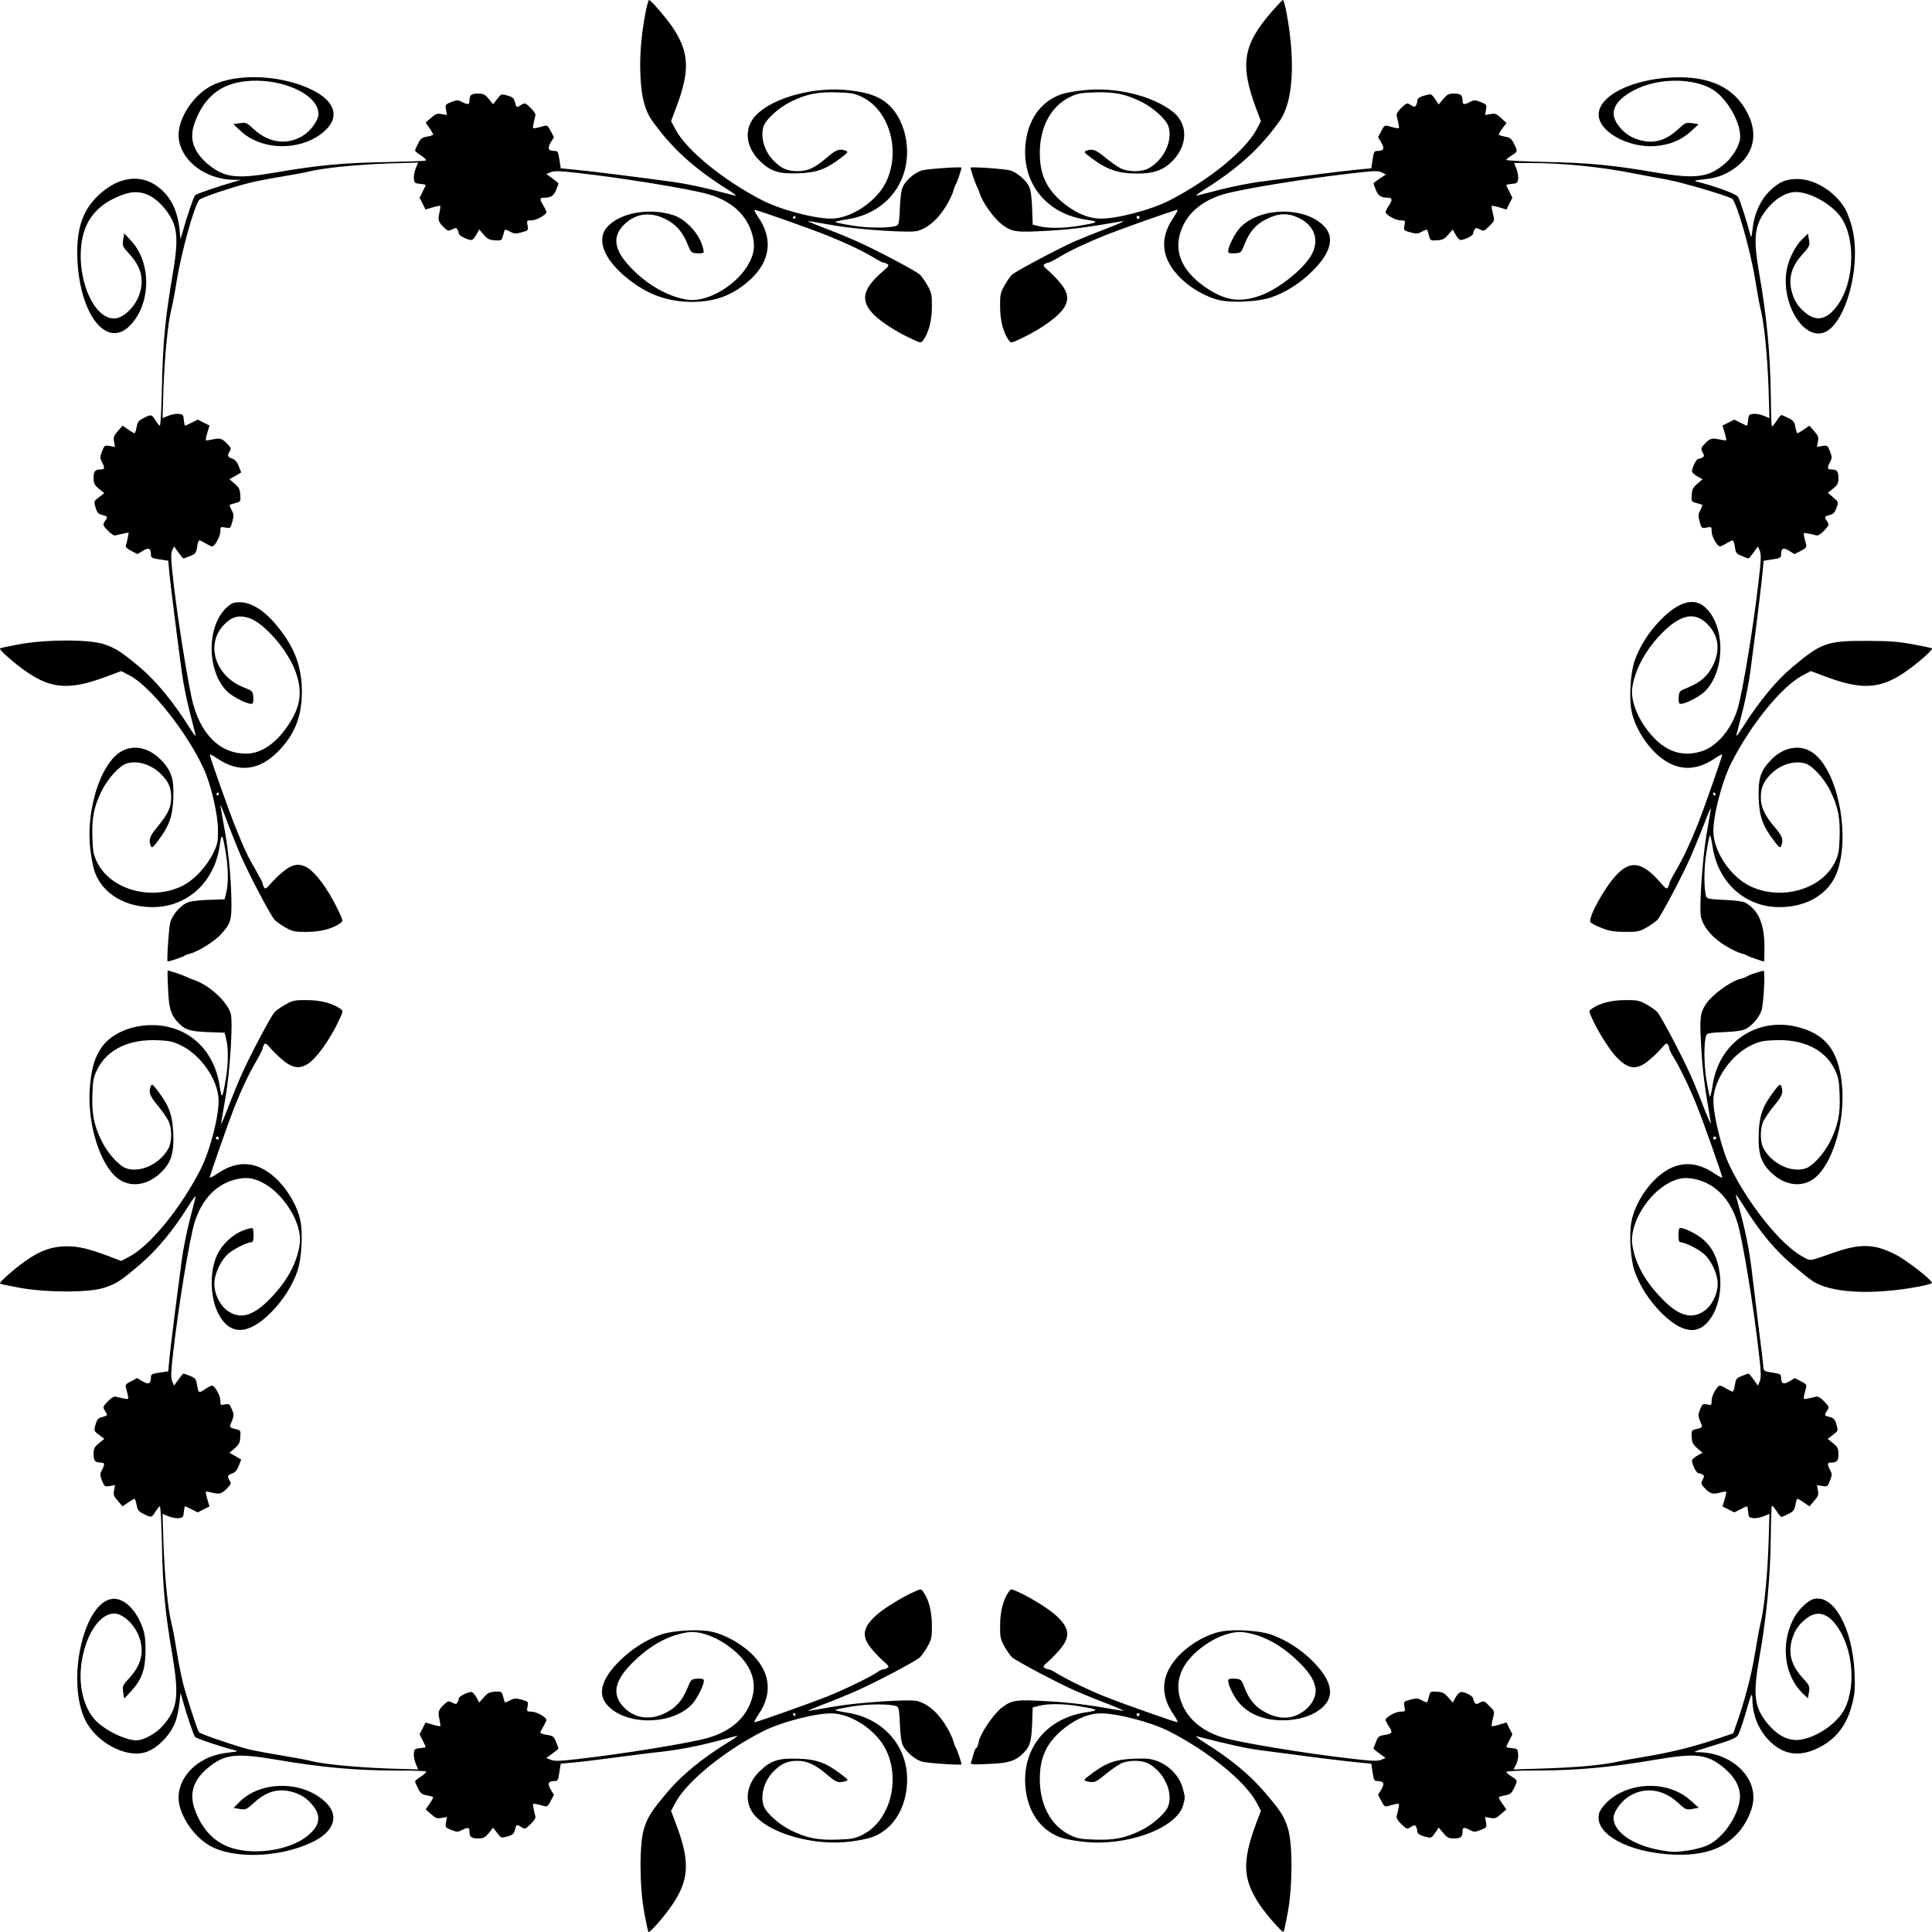  <svg version="1.0" xmlns="http://www.w3.org/2000/svg"
 width="1280pt" height="1280pt" viewBox="0 0 1280 1280"
 preserveAspectRatio="xMidYMid meet"><g transform="translate(0,1280) scale(0.1,-0.1)"
fill="#000000" stroke="none">
<path d="M4276 12713 c-28 -151 -39 -283 -33 -413 6 -145 30 -234 80 -303 129
-180 277 -314 497 -452 41 -26 64 -44 50 -41 -14 4 -86 22 -161 41 -75 19
-185 41 -245 49 -285 39 -520 68 -629 79 l-120 12 -9 58 c-7 49 -11 57 -30 57
-44 0 -51 15 -28 55 l22 36 -21 40 c-17 34 -24 40 -42 35 -12 -4 -35 -9 -51
-13 -28 -6 -28 -5 -21 28 3 19 9 42 12 52 3 12 -8 30 -32 53 -35 33 -38 34
-61 19 -31 -20 -32 -20 -42 17 -7 27 -15 35 -50 45 -42 12 -42 11 -68 -23
l-27 -35 -29 36 c-25 30 -35 35 -73 35 -44 0 -55 -10 -55 -51 0 -23 -12 -24
-50 -4 -26 14 -33 13 -70 -1 -40 -16 -41 -18 -35 -52 l6 -34 -35 6 c-29 6 -40
2 -70 -25 l-36 -31 25 -36 c14 -20 25 -40 25 -43 0 -4 -18 -10 -40 -14 -34 -6
-44 -13 -60 -46 -11 -21 -20 -42 -20 -46 0 -5 19 -21 42 -35 26 -18 36 -29 27
-32 -8 -3 -129 -7 -269 -10 -275 -5 -437 -20 -708 -66 -270 -47 -348 -39 -454
44 -101 80 -135 168 -103 267 46 143 133 237 253 273 240 71 572 -45 572 -200
0 -36 -43 -101 -90 -134 -104 -74 -232 -62 -334 30 -52 49 -56 50 -97 44 l-43
-7 52 -48 c146 -134 417 -129 561 11 93 90 57 192 -92 265 -204 100 -498 112
-664 28 -108 -54 -204 -186 -218 -300 -21 -165 151 -320 360 -324 l50 -1 -35
-10 c-118 -34 -257 -82 -267 -91 -10 -11 -56 -145 -84 -247 l-13 -45 -7 70
c-14 122 -58 211 -138 274 -116 92 -268 72 -400 -54 -106 -101 -147 -225 -138
-425 16 -366 194 -591 346 -439 141 141 147 414 12 561 l-48 52 -7 -43 c-6
-41 -4 -45 43 -96 75 -83 96 -163 67 -258 -26 -86 -108 -167 -170 -167 -155 0
-271 332 -200 572 36 120 130 207 273 253 99 32 187 -2 267 -103 83 -106 91
-184 44 -454 -46 -272 -61 -433 -67 -715 -3 -145 -9 -263 -14 -263 -4 0 -17
16 -29 35 -25 41 -28 41 -79 15 -33 -16 -40 -26 -46 -60 -4 -22 -10 -40 -14
-40 -3 0 -23 11 -43 25 l-36 25 -31 -36 c-27 -30 -31 -41 -25 -70 l6 -35 -34
6 c-34 6 -36 5 -52 -35 -14 -37 -15 -44 -1 -70 20 -38 19 -50 -4 -50 -41 0
-51 -11 -51 -55 0 -38 5 -48 35 -73 l36 -29 -35 -27 c-34 -26 -35 -26 -23 -68
10 -35 18 -43 45 -50 37 -10 37 -11 17 -42 -15 -23 -14 -26 19 -61 23 -24 41
-35 53 -32 10 3 33 9 52 12 l34 7 -7 -37 c-4 -20 -10 -43 -12 -50 -4 -9 9 -21
36 -35 l41 -21 36 22 c38 24 53 17 53 -27 0 -19 8 -23 57 -30 l58 -9 7 -80 c7
-74 50 -418 84 -669 8 -60 30 -170 49 -245 19 -75 37 -147 41 -161 3 -14 -15
9 -41 50 -107 170 -218 305 -326 397 -125 105 -166 131 -243 156 -102 32 -385
31 -561 -2 -65 -12 -122 -24 -125 -27 -8 -9 106 -108 182 -159 162 -110 285
-117 522 -28 l99 37 56 -29 c138 -72 382 -379 492 -621 47 -103 92 -296 93
-399 1 -83 -2 -96 -32 -158 -45 -92 -128 -179 -205 -217 -206 -100 -475 -24
-564 158 -24 50 -28 71 -31 167 -4 126 10 199 61 304 40 81 116 166 164 182
71 23 162 -4 227 -67 51 -50 70 -90 70 -154 1 -67 -18 -109 -91 -198 -52 -63
-60 -86 -44 -126 7 -17 13 -13 49 35 72 95 95 159 100 275 6 133 -11 187 -82
260 -94 97 -219 107 -303 25 -117 -113 -191 -387 -165 -615 6 -56 20 -128 32
-158 52 -140 200 -228 381 -228 228 0 408 163 444 403 14 93 18 89 40 -38 18
-106 19 -209 4 -269 l-11 -44 -111 -4 c-77 -3 -122 -10 -143 -21 -43 -22 -91
-79 -105 -124 -10 -35 -26 -263 -18 -263 13 0 104 31 113 39 6 4 25 11 41 15
47 11 158 81 198 125 67 74 72 92 70 231 -4 169 -20 329 -49 487 -13 73 -24
136 -24 140 1 4 23 -50 49 -122 27 -71 67 -170 89 -220 58 -131 197 -394 222
-420 12 -12 44 -35 73 -51 47 -26 61 -29 142 -28 90 0 171 22 220 58 19 14 19
16 -15 87 -68 141 -151 253 -212 285 -48 25 -91 18 -145 -25 -27 -21 -66 -58
-87 -82 -30 -35 -39 -41 -46 -29 -5 8 -10 20 -10 27 0 6 -21 46 -46 89 -50 85
-76 139 -135 287 -44 109 -169 462 -169 477 0 5 23 -7 51 -26 142 -96 277 -79
403 49 109 111 156 231 156 395 0 153 -42 276 -139 403 -93 124 -188 189 -274
189 -38 0 -53 -6 -82 -32 -138 -121 -137 -427 2 -561 42 -40 152 -92 166 -78
5 5 7 25 5 46 -3 36 -6 38 -66 62 -189 76 -253 289 -125 417 52 52 97 63 164
41 101 -33 261 -219 309 -360 47 -135 30 -234 -59 -362 -81 -115 -175 -176
-271 -176 -177 0 -309 135 -360 368 -34 160 -89 504 -116 728 -21 180 -24 224
-14 248 l13 29 29 -40 c16 -22 31 -40 34 -40 2 0 21 7 43 16 36 14 41 20 47
60 3 24 10 44 15 44 5 0 23 -9 41 -20 18 -11 38 -20 43 -20 18 0 55 66 55 99
0 31 1 32 33 26 33 -6 34 -6 46 38 11 38 11 49 -4 77 -9 17 -15 33 -13 35 2 2
19 7 38 12 34 9 35 11 32 54 -2 36 -8 49 -37 74 l-35 30 39 22 39 23 -16 41
c-11 29 -24 44 -44 51 -31 11 -34 19 -16 48 10 16 9 23 -12 45 -37 40 -52 45
-99 34 -24 -5 -45 -8 -47 -6 -2 2 2 25 10 51 l14 47 -39 19 -39 20 -40 -20
c-21 -11 -41 -20 -44 -20 -3 0 -6 17 -8 38 -3 33 -6 37 -34 40 -18 2 -49 -4
-70 -13 l-37 -15 6 197 c8 213 29 434 52 523 8 30 24 113 35 185 31 193 116
499 150 541 13 15 214 83 335 113 44 11 137 29 206 40 69 11 155 27 191 36
106 24 308 44 520 52 l198 6 -15 -37 c-9 -21 -15 -52 -13 -70 3 -28 7 -31 41
-34 20 -2 37 -5 37 -8 0 -3 -9 -23 -20 -44 l-20 -40 20 -39 19 -39 47 14 c26
8 49 12 51 10 2 -2 -1 -23 -6 -47 -11 -47 -6 -62 33 -98 24 -22 28 -23 52 -11
22 12 27 12 34 0 6 -8 10 -21 10 -28 0 -13 57 -42 83 -42 8 0 22 16 33 35 l19
35 30 -35 c25 -29 38 -35 74 -37 43 -3 45 -2 54 32 5 19 10 36 12 38 2 2 18
-4 35 -13 28 -15 39 -15 77 -4 44 12 44 13 38 46 -6 32 -5 33 26 33 33 0 99
37 99 55 0 6 -9 25 -20 43 -26 42 -25 52 3 52 47 0 66 12 81 51 9 22 16 41 16
43 0 3 -18 18 -40 34 l-40 29 28 12 c23 10 59 9 173 -4 285 -31 746 -106 869
-141 158 -45 261 -140 295 -272 18 -65 12 -117 -18 -177 -73 -146 -273 -269
-408 -251 -128 17 -271 98 -382 215 -108 114 -122 201 -45 280 75 77 174 91
276 40 71 -35 113 -83 147 -166 22 -55 25 -58 60 -61 21 -2 41 0 46 5 4 4 -3
35 -16 68 -31 76 -112 156 -182 179 -160 52 -357 17 -441 -79 -75 -85 -17
-223 148 -350 129 -100 259 -145 415 -145 155 0 271 44 384 146 134 122 154
270 56 413 -19 28 -31 51 -25 51 14 0 363 -123 480 -170 127 -51 228 -99 304
-144 32 -20 64 -36 70 -36 6 0 18 -5 26 -10 12 -7 6 -16 -29 -46 -141 -121
-155 -199 -54 -296 48 -45 137 -103 232 -148 71 -34 73 -34 87 -15 36 49 58
130 58 220 1 81 -2 95 -28 142 -16 29 -39 61 -51 73 -26 25 -289 164 -420 222
-49 22 -148 63 -220 90 -71 27 -114 46 -95 43 19 -3 98 -17 175 -30 162 -27
496 -49 544 -35 74 21 143 84 198 180 17 30 35 69 39 85 4 17 11 35 15 41 8 9
39 100 39 113 0 8 -228 -8 -263 -18 -45 -14 -102 -62 -124 -105 -11 -21 -18
-66 -21 -143 -4 -91 -7 -113 -21 -118 -40 -17 -190 -17 -291 0 -58 9 -109 20
-115 23 -5 3 27 11 72 18 196 28 341 151 388 329 41 159 -6 342 -113 436 -58
51 -133 77 -258 91 -228 26 -502 -48 -615 -165 -82 -84 -72 -209 25 -303 73
-71 126 -87 259 -82 116 4 180 27 276 100 48 36 52 42 35 49 -39 16 -64 8
-116 -37 -90 -77 -135 -98 -203 -98 -68 0 -107 17 -158 68 -63 62 -91 158 -68
229 16 48 101 124 182 164 105 51 178 65 304 61 96 -3 117 -7 167 -31 182 -89
257 -359 158 -564 -61 -124 -221 -234 -350 -241 -103 -6 -341 55 -468 120
-259 133 -506 334 -578 473 l-28 52 37 99 c87 232 83 352 -18 510 -39 61 -152
194 -165 194 -4 0 -15 -39 -24 -87z m994 -1353 c0 -5 -5 -10 -11 -10 -5 0 -7
5 -4 10 3 6 8 10 11 10 2 0 4 -4 4 -10z m-3820 -3820 c0 -5 -5 -10 -11 -10 -5
0 -7 5 -4 10 3 6 8 10 11 10 2 0 4 -4 4 -10z"/>
<path d="M8430 12728 c-196 -225 -217 -353 -108 -647 l32 -84 -28 -53 c-73
-139 -315 -337 -578 -472 -127 -65 -364 -126 -468 -120 -83 4 -171 46 -253
118 -98 88 -138 179 -138 317 0 171 74 309 199 370 50 24 71 28 167 31 126 4
199 -10 304 -61 81 -40 166 -116 182 -164 31 -95 -31 -225 -134 -280 -44 -23
-132 -23 -181 1 -21 11 -68 43 -104 73 -63 52 -86 60 -126 44 -17 -7 -13 -13
35 -48 104 -78 178 -103 306 -103 111 0 176 25 236 89 98 104 97 242 -2 320
-136 108 -383 167 -594 143 -56 -6 -122 -18 -147 -27 -138 -49 -225 -175 -237
-345 -18 -251 144 -446 400 -485 93 -14 89 -18 -38 -40 -106 -18 -209 -19
-269 -4 l-44 11 -4 111 c-3 77 -10 122 -21 143 -22 43 -79 91 -124 105 -35 10
-263 26 -263 18 0 -11 30 -99 38 -115 6 -11 18 -39 26 -64 23 -62 92 -157 144
-197 66 -50 93 -54 301 -42 159 9 246 20 501 64 19 3 -28 -18 -105 -48 -77
-29 -171 -67 -210 -84 -117 -52 -396 -200 -420 -223 -12 -11 -35 -44 -51 -73
-26 -47 -29 -61 -28 -142 0 -90 22 -171 58 -220 14 -19 16 -19 87 15 141 68
253 151 285 212 25 48 18 91 -25 145 -21 27 -58 66 -82 87 -35 30 -41 39 -29
46 8 5 20 10 26 10 6 0 38 16 70 36 76 45 177 93 304 144 117 47 466 170 480
170 6 0 -6 -23 -25 -51 -97 -141 -81 -277 49 -404 72 -70 174 -127 263 -145
85 -18 253 -8 333 19 97 33 195 95 275 175 119 118 148 218 83 291 -121 138
-427 137 -561 -2 -40 -42 -92 -152 -78 -166 5 -5 26 -7 47 -5 36 3 39 6 60 61
32 82 75 131 146 166 80 40 143 42 217 5 103 -51 134 -150 78 -246 -57 -97
-222 -227 -342 -268 -135 -47 -234 -30 -362 59 -164 115 -214 251 -148 399 45
102 143 178 275 216 118 34 535 102 831 136 163 19 190 20 213 8 l28 -14 -41
-27 c-23 -15 -41 -29 -41 -32 0 -3 7 -22 16 -44 15 -39 34 -51 82 -51 27 0 28
-16 2 -55 -11 -16 -20 -34 -20 -40 0 -18 66 -55 99 -55 31 0 32 -1 26 -33 -6
-33 -6 -34 38 -46 38 -11 49 -11 77 4 17 9 33 15 35 13 2 -2 7 -19 12 -38 9
-34 11 -35 54 -32 36 2 49 8 74 37 l30 35 19 -35 c11 -19 25 -35 33 -35 26 0
83 29 83 42 0 7 4 20 10 28 7 12 12 12 35 0 24 -13 28 -12 62 22 36 36 36 36
24 83 -7 26 -10 49 -8 51 2 2 25 -2 51 -10 l47 -14 19 39 20 39 -20 40 c-11
21 -20 41 -20 44 0 3 17 6 38 8 33 3 37 6 40 34 2 18 -4 48 -12 68 l-15 36
102 0 c222 0 470 -25 692 -69 55 -11 154 -29 220 -41 106 -20 402 -107 431
-127 29 -22 120 -336 150 -522 14 -86 31 -181 39 -211 23 -91 44 -302 52 -518
l6 -202 -37 15 c-21 9 -52 15 -70 13 -28 -3 -31 -7 -34 -40 -2 -21 -5 -38 -8
-38 -3 0 -23 9 -44 20 l-40 20 -39 -20 -39 -19 14 -47 c8 -26 12 -49 10 -51
-2 -2 -23 1 -47 6 -47 11 -62 6 -98 -33 -22 -24 -23 -28 -11 -52 12 -22 12
-27 0 -34 -8 -6 -21 -10 -28 -10 -13 0 -42 -57 -42 -83 0 -8 16 -22 35 -33
l35 -19 -35 -30 c-29 -25 -35 -38 -37 -74 -3 -43 -2 -45 32 -54 19 -5 36 -10
38 -12 2 -2 -4 -18 -13 -35 -15 -28 -15 -39 -4 -77 12 -44 13 -44 46 -38 32 6
33 5 33 -26 0 -33 37 -99 55 -99 6 0 25 9 43 20 18 11 36 20 41 20 5 0 12 -20
15 -44 6 -40 11 -46 47 -60 22 -9 41 -16 43 -16 3 0 18 18 34 40 l29 40 12
-29 c10 -24 9 -63 -9 -212 -34 -296 -103 -711 -136 -829 -39 -136 -135 -252
-236 -286 -145 -48 -270 5 -379 159 -62 89 -94 187 -85 258 17 128 98 271 215
382 114 108 201 122 280 45 77 -75 91 -174 40 -276 -35 -71 -83 -113 -166
-147 -55 -22 -58 -25 -61 -60 -2 -21 0 -41 5 -46 14 -14 124 38 166 78 139
134 140 440 2 561 -73 65 -173 36 -291 -83 -79 -80 -141 -177 -175 -275 -27
-79 -37 -248 -19 -333 18 -89 75 -191 145 -263 127 -129 261 -146 404 -50 28
19 51 31 51 26 0 -13 -121 -358 -160 -457 -51 -128 -101 -234 -147 -311 -24
-41 -43 -79 -43 -85 0 -7 -5 -19 -10 -27 -7 -12 -16 -6 -46 29 -121 141 -200
155 -295 54 -78 -82 -189 -284 -172 -312 5 -8 38 -26 74 -39 50 -20 83 -26
154 -26 81 -1 95 2 142 28 29 16 61 39 73 51 25 26 165 291 222 420 22 50 62
149 90 220 27 72 46 114 43 95 -3 -19 -17 -98 -30 -175 -27 -162 -49 -496 -35
-544 21 -74 84 -143 180 -198 30 -17 69 -35 85 -39 17 -4 35 -11 41 -15 9 -7
99 -38 112 -39 1 0 2 42 2 94 0 157 -41 250 -130 297 -14 7 -73 15 -137 17
-91 4 -113 7 -118 21 -17 40 -17 190 0 291 9 58 20 109 23 115 3 5 11 -27 18
-72 34 -238 215 -403 443 -403 182 0 326 86 380 227 87 228 19 628 -132 774
-84 82 -209 72 -303 -25 -71 -73 -87 -126 -82 -259 4 -116 27 -180 100 -276
36 -48 42 -52 49 -35 16 40 8 64 -40 120 -70 82 -96 137 -95 204 0 62 19 104
68 153 62 63 158 91 229 68 48 -16 124 -101 164 -182 51 -105 65 -178 61 -304
-3 -96 -7 -117 -31 -167 -89 -182 -358 -258 -564 -158 -124 61 -234 219 -241
350 -6 102 55 341 119 467 131 257 335 507 473 579 l53 28 99 -37 c237 -89
360 -82 522 28 76 51 190 150 182 159 -3 3 -60 15 -125 27 -96 18 -158 23
-305 23 -266 1 -303 -12 -499 -177 -108 -92 -219 -227 -326 -397 -26 -41 -44
-64 -41 -50 4 14 22 87 42 163 19 76 42 191 50 255 8 64 26 203 40 307 13 105
30 244 37 310 l12 120 58 9 c49 7 57 11 57 30 0 44 15 51 53 27 l36 -22 41 21
c35 18 41 25 36 43 -4 12 -9 35 -13 51 -6 28 -5 28 28 21 19 -3 42 -9 52 -12
12 -3 30 8 53 32 33 35 34 38 19 61 -20 31 -20 32 17 42 25 6 34 16 45 47 14
40 14 40 -22 70 l-35 30 35 28 c30 24 35 34 35 71 0 45 -10 56 -51 56 -23 0
-24 12 -4 50 14 26 13 33 -1 70 -16 40 -18 41 -52 35 l-34 -6 6 35 c6 29 2 40
-25 70 l-31 36 -36 -25 c-20 -14 -40 -25 -43 -25 -4 0 -10 18 -14 40 -6 34
-13 44 -46 60 -21 11 -42 20 -47 20 -4 0 -19 -18 -32 -39 -14 -21 -28 -37 -31
-35 -3 1 -6 92 -7 201 -3 274 -27 531 -77 813 -41 237 -32 319 49 422 52 66
119 109 179 115 83 9 222 -59 297 -145 116 -132 113 -441 -6 -605 -66 -90
-131 -109 -201 -58 -51 37 -82 80 -99 138 -29 94 -7 176 67 257 48 53 50 58
44 97 l-7 41 -38 -37 c-42 -41 -84 -120 -99 -186 -49 -212 90 -471 234 -435
147 37 261 440 196 696 -11 45 -32 102 -46 126 -67 114 -199 197 -315 198 -78
1 -126 -20 -188 -82 -59 -58 -100 -150 -110 -243 -7 -62 -10 -69 -16 -44 -22
85 -69 233 -81 251 -12 19 -144 68 -270 100 -26 6 -20 9 37 15 86 9 131 24
191 61 141 90 181 228 106 376 -85 171 -250 250 -499 239 -307 -14 -536 -151
-480 -288 42 -99 211 -177 364 -167 96 7 175 39 238 97 l52 48 -43 7 c-41 6
-45 4 -96 -43 -83 -75 -163 -96 -258 -67 -58 17 -101 48 -138 99 -64 88 -17
173 134 242 154 71 377 66 497 -10 82 -52 165 -185 177 -282 5 -44 1 -61 -21
-107 -15 -31 -48 -73 -72 -95 -112 -98 -196 -109 -469 -63 -280 48 -438 63
-722 69 -145 3 -263 9 -263 14 0 4 16 17 35 29 41 25 41 28 15 79 -16 33 -26
40 -60 46 -22 4 -40 10 -40 14 0 4 11 23 25 42 l26 34 -36 33 c-31 29 -40 32
-71 26 l-35 -6 6 34 c6 34 5 36 -35 52 -37 14 -44 15 -70 1 -38 -20 -50 -19
-50 4 0 41 -11 51 -55 51 -38 0 -47 -5 -73 -36 l-30 -36 -24 35 c-19 30 -27
35 -48 30 -51 -12 -70 -23 -70 -40 0 -10 -4 -24 -9 -32 -7 -11 -13 -10 -34 3
-24 16 -26 16 -62 -18 -24 -23 -35 -41 -32 -53 3 -10 9 -33 12 -52 7 -33 7
-34 -21 -28 -16 4 -39 9 -51 13 -18 5 -25 -1 -42 -35 l-21 -40 22 -36 c23 -40
16 -55 -28 -55 -19 0 -23 -8 -30 -57 l-9 -58 -120 -12 c-107 -11 -265 -31
-625 -78 -63 -9 -176 -31 -250 -50 -74 -19 -146 -37 -160 -41 -14 -3 9 15 50
41 222 139 368 272 497 452 90 124 107 392 47 716 -9 48 -20 87 -24 87 -4 0
-35 -33 -70 -72z m-880 -1368 c0 -5 -4 -10 -10 -10 -5 0 -10 5 -10 10 0 6 5
10 10 10 6 0 10 -4 10 -10z m3815 -3820 c3 -5 1 -10 -4 -10 -6 0 -11 5 -11 10
0 6 2 10 4 10 3 0 8 -4 11 -10z"/>
<path d="M1113 6258 c5 -132 17 -176 59 -224 50 -56 80 -67 205 -72 l111 -4
11 -44 c15 -60 14 -163 -4 -269 -22 -127 -26 -131 -40 -38 -39 256 -234 418
-485 400 -130 -9 -245 -67 -301 -152 -41 -64 -59 -121 -71 -231 -26 -225 46
-498 161 -613 81 -81 205 -75 302 16 72 67 92 128 87 263 -5 120 -27 183 -100
279 -36 48 -42 52 -49 35 -16 -40 -8 -63 44 -126 30 -36 62 -83 73 -104 24
-49 24 -137 1 -181 -55 -103 -185 -165 -280 -134 -48 16 -124 101 -164 182
-51 105 -65 178 -61 304 3 96 7 117 31 167 66 135 211 205 404 196 77 -3 101
-9 156 -36 127 -63 238 -222 245 -352 6 -102 -55 -341 -119 -467 -131 -257
-335 -507 -473 -579 l-53 -28 -84 32 c-138 51 -199 65 -279 65 -93 -1 -167
-26 -258 -88 -76 -51 -190 -151 -182 -159 3 -3 60 -15 125 -27 175 -33 459
-34 561 -2 83 26 113 46 240 154 118 102 219 223 329 399 26 41 44 64 41 50
-4 -14 -22 -86 -41 -161 -19 -75 -41 -185 -49 -245 -34 -251 -77 -595 -84
-669 l-7 -80 -57 -9 c-50 -7 -58 -11 -58 -30 0 -44 -15 -51 -55 -28 l-36 22
-40 -21 c-34 -17 -40 -24 -35 -42 4 -12 9 -35 13 -51 6 -28 5 -28 -28 -21 -19
3 -42 9 -52 12 -12 3 -30 -8 -53 -32 -33 -35 -34 -38 -19 -61 20 -31 20 -32
-17 -42 -27 -7 -35 -15 -45 -50 -12 -42 -11 -42 23 -68 l35 -27 -36 -29 c-30
-25 -35 -35 -35 -73 0 -44 10 -55 51 -55 23 0 24 -12 4 -50 -14 -26 -13 -33 1
-70 16 -40 18 -41 52 -35 l34 6 -6 -35 c-6 -29 -2 -40 25 -70 l31 -36 36 25
c20 14 40 25 43 25 4 0 10 -18 14 -40 6 -34 13 -44 46 -60 51 -26 54 -26 79
15 12 19 25 35 29 35 5 0 11 -118 14 -262 6 -285 21 -443 69 -723 46 -273 35
-358 -63 -468 -44 -51 -127 -97 -174 -97 -69 0 -190 56 -259 119 -92 85 -133
249 -102 418 31 175 121 303 212 303 62 0 144 -81 170 -167 29 -95 8 -175 -67
-258 -47 -51 -49 -55 -43 -96 l7 -43 48 52 c68 74 92 143 93 262 1 68 -4 111
-17 150 -44 128 -132 211 -210 196 -187 -35 -297 -547 -172 -802 71 -145 262
-250 392 -215 84 23 176 117 209 214 8 26 19 78 23 115 l7 67 13 -45 c24 -90
73 -235 83 -247 9 -11 169 -65 263 -89 26 -6 20 -9 -39 -15 -86 -10 -147 -32
-209 -76 -88 -64 -135 -162 -122 -252 15 -104 103 -230 201 -287 154 -91 459
-83 676 18 148 68 189 174 100 263 -148 149 -434 151 -577 5 l-37 -38 41 -7
c39 -6 44 -4 97 44 81 74 163 96 257 67 58 -17 101 -48 138 -99 51 -70 32
-135 -58 -201 -119 -86 -336 -117 -489 -69 -114 36 -198 125 -245 259 -37 108
-6 197 99 280 105 83 181 90 447 45 300 -51 520 -71 787 -71 108 0 199 -3 201
-7 3 -5 -13 -19 -34 -33 -21 -13 -39 -28 -39 -32 0 -5 9 -26 20 -47 16 -33 26
-40 60 -46 22 -4 40 -10 40 -14 0 -3 -11 -23 -25 -43 l-25 -36 36 -31 c30 -27
41 -31 70 -25 l35 6 -6 -34 c-6 -34 -5 -36 35 -52 37 -14 44 -15 70 -1 38 20
50 19 50 -4 0 -41 11 -51 55 -51 38 0 48 5 73 35 l29 36 27 -35 c26 -34 26
-35 68 -23 35 10 43 18 50 45 10 37 11 37 42 17 23 -15 26 -14 61 19 24 23 35
41 32 53 -3 10 -9 33 -12 52 -7 33 -7 34 21 28 16 -4 39 -9 51 -13 18 -5 25 1
42 35 l21 40 -22 36 c-23 40 -16 55 28 55 19 0 23 8 30 58 l9 57 85 8 c47 4
171 19 275 33 105 14 246 32 315 39 131 16 256 41 402 81 48 13 90 24 94 24 5
0 -25 -21 -66 -46 -167 -103 -299 -211 -393 -321 -109 -128 -135 -169 -160
-247 -32 -102 -31 -385 2 -561 12 -65 24 -122 27 -125 9 -8 108 106 159 182
110 162 117 285 28 522 l-37 99 28 52 c72 138 323 344 579 474 126 64 365 125
467 119 130 -7 289 -116 350 -241 99 -205 24 -475 -158 -564 -50 -24 -71 -28
-167 -31 -126 -4 -199 10 -304 61 -81 40 -166 116 -182 164 -23 71 5 167 68
229 49 49 91 68 153 68 67 1 122 -25 204 -95 58 -49 69 -53 116 -40 24 7 23 8
-30 48 -97 74 -160 97 -277 101 -133 5 -186 -11 -259 -82 -97 -94 -107 -219
-25 -303 113 -117 387 -191 615 -165 56 6 128 20 158 32 140 52 228 200 228
381 0 228 -165 409 -403 443 -45 7 -77 15 -72 18 6 3 57 14 115 23 101 17 251
17 291 0 14 -5 17 -27 21 -118 3 -77 10 -122 21 -143 22 -43 79 -91 124 -105
35 -10 263 -26 263 -18 0 13 -31 104 -39 113 -4 6 -11 25 -15 41 -4 17 -22 55
-39 85 -55 96 -124 159 -198 180 -48 14 -382 -8 -544 -35 -77 -13 -156 -27
-175 -30 -19 -3 24 16 95 43 72 27 171 68 220 90 131 58 394 197 420 222 12
12 35 44 51 73 26 47 29 61 28 142 0 90 -22 171 -58 220 -13 19 -15 19 -57 0
-77 -33 -200 -109 -251 -154 -91 -81 -102 -139 -39 -218 21 -27 58 -66 82 -87
35 -30 41 -39 29 -46 -8 -5 -21 -10 -28 -10 -8 0 -26 -8 -40 -19 -44 -31 -220
-116 -330 -160 -118 -47 -468 -171 -482 -171 -6 0 6 23 25 51 99 144 78 291
-58 414 -71 64 -172 118 -254 135 -85 18 -254 8 -333 -19 -98 -34 -195 -96
-275 -175 -119 -118 -148 -218 -83 -291 121 -138 427 -137 561 2 40 42 92 152
78 166 -5 5 -25 7 -46 5 -35 -3 -38 -6 -60 -61 -34 -83 -76 -131 -147 -166
-100 -50 -200 -37 -272 35 -88 89 -66 185 72 315 111 106 232 169 352 185 70
9 169 -23 257 -85 143 -101 201 -219 168 -343 -34 -132 -137 -227 -295 -272
-122 -35 -569 -107 -869 -141 -114 -13 -149 -14 -172 -4 l-29 12 40 29 c22 16
40 31 40 34 0 2 -7 21 -16 43 -14 36 -20 41 -60 47 -24 3 -44 10 -44 15 0 5 9
23 20 41 11 18 20 38 20 43 0 18 -66 55 -99 55 -31 0 -32 1 -26 33 6 33 6 34
-38 46 -38 11 -49 11 -77 -4 -17 -9 -33 -15 -35 -13 -2 2 -7 19 -12 38 -9 34
-11 35 -54 32 -36 -2 -50 -9 -74 -38 l-30 -34 -19 35 c-11 19 -25 35 -33 35
-26 0 -83 -29 -83 -42 0 -7 -4 -20 -10 -28 -7 -12 -12 -12 -34 0 -24 12 -28
11 -52 -11 -39 -36 -44 -51 -33 -98 5 -24 8 -45 6 -47 -2 -2 -25 2 -51 10
l-47 14 -19 -39 -20 -39 20 -40 c11 -21 20 -41 20 -44 0 -3 -17 -6 -37 -8 -34
-3 -38 -6 -41 -34 -2 -18 4 -49 13 -70 l15 -37 -197 6 c-217 8 -434 29 -522
52 -31 8 -126 25 -211 39 -85 14 -180 32 -210 41 -132 38 -306 99 -312 109
-12 18 -86 245 -107 331 -11 44 -30 139 -41 210 -11 72 -27 155 -35 185 -23
89 -44 310 -52 523 l-6 197 37 -15 c21 -9 52 -15 70 -13 28 3 31 7 34 41 2 20
5 37 8 37 3 0 23 -9 44 -20 l40 -20 39 20 39 19 -14 47 c-8 26 -12 49 -10 51
2 3 22 -1 45 -7 46 -12 62 -6 101 35 21 22 22 29 12 45 -18 29 -15 37 16 48
20 7 33 22 44 51 l16 41 -39 23 -39 22 35 30 c29 25 35 38 37 74 3 44 3 45
-35 54 -30 7 -37 13 -31 26 26 62 26 66 10 104 -14 36 -18 38 -46 32 -29 -6
-30 -5 -30 26 0 34 -37 99 -56 99 -6 0 -27 -11 -47 -25 -41 -27 -42 -26 -52
32 -6 37 -11 43 -46 57 -22 9 -41 16 -43 16 -3 0 -18 -18 -34 -40 l-29 -40
-12 29 c-10 24 -9 63 9 212 34 296 103 712 136 829 48 166 152 273 293 300 59
11 100 5 156 -23 144 -71 269 -273 251 -407 -16 -120 -79 -241 -185 -352 -116
-124 -203 -152 -288 -96 -54 35 -93 113 -93 183 0 67 46 163 99 204 39 31 122
71 147 71 10 0 14 13 14 44 0 25 -3 47 -7 49 -5 3 -31 -4 -59 -14 -73 -27
-141 -91 -175 -162 -51 -108 -48 -280 6 -387 76 -150 199 -148 351 5 79 80
141 177 175 275 27 79 37 248 19 333 -18 89 -75 191 -145 263 -127 130 -263
146 -404 49 -28 -19 -51 -31 -51 -25 0 12 120 354 160 457 51 128 101 234 147
311 24 41 43 79 43 85 0 7 5 19 10 27 7 12 16 6 46 -29 21 -24 60 -61 87 -82
54 -43 97 -50 146 -24 60 31 157 164 221 304 24 52 24 53 5 67 -49 36 -130 58
-220 58 -81 1 -95 -2 -142 -28 -29 -16 -61 -39 -73 -51 -25 -26 -165 -291
-222 -420 -22 -49 -62 -148 -90 -220 -27 -71 -46 -114 -43 -95 3 19 17 98 30
175 29 169 49 494 34 548 -21 78 -137 186 -239 223 -25 8 -53 20 -64 26 -16 8
-104 38 -115 38 -2 0 -1 -51 2 -112z m337 -998 c0 -5 -4 -10 -10 -10 -5 0 -10
5 -10 10 0 6 5 10 10 10 6 0 10 -4 10 -10z m3820 -3820 c0 -5 -2 -10 -4 -10
-3 0 -8 5 -11 10 -3 6 -1 10 4 10 6 0 11 -4 11 -10z"/>
<path d="M11631 6354 c-24 -7 -48 -17 -55 -22 -6 -5 -24 -12 -41 -16 -70 -16
-196 -109 -236 -173 -36 -58 -39 -88 -28 -282 9 -158 22 -260 64 -501 4 -19
-18 28 -48 105 -29 77 -70 176 -90 220 -60 132 -194 385 -217 410 -11 12 -44
35 -73 51 -47 26 -61 29 -142 28 -90 0 -171 -22 -220 -58 -19 -13 -19 -15 0
-57 33 -77 109 -200 154 -251 81 -91 139 -102 218 -39 27 21 66 58 87 82 30
35 39 41 46 29 5 -8 10 -21 10 -28 0 -7 12 -31 26 -54 41 -64 109 -206 154
-318 47 -117 170 -466 170 -480 0 -6 -23 6 -51 25 -141 97 -277 81 -404 -49
-70 -72 -127 -174 -145 -263 -18 -85 -8 -254 19 -333 34 -98 96 -195 175 -275
118 -119 218 -148 291 -83 79 69 119 213 97 353 -15 95 -48 161 -108 213 -44
39 -140 85 -156 75 -5 -2 -8 -24 -8 -49 0 -31 4 -44 14 -44 25 0 108 -40 147
-71 53 -41 99 -137 99 -204 0 -70 -39 -148 -93 -183 -85 -56 -172 -28 -288 96
-106 112 -169 231 -185 349 -18 137 105 338 251 410 56 28 97 34 156 23 141
-27 245 -134 293 -300 33 -117 102 -533 136 -829 18 -149 19 -188 9 -212 l-12
-29 -29 40 c-16 22 -31 40 -34 40 -2 0 -21 -7 -43 -16 -36 -14 -41 -20 -47
-60 -3 -24 -10 -44 -15 -44 -5 0 -23 9 -41 20 -18 11 -37 20 -43 20 -18 0 -55
-66 -55 -99 0 -31 -1 -32 -30 -26 -28 6 -32 4 -46 -32 -16 -38 -16 -42 10
-104 6 -13 -1 -19 -31 -26 -38 -9 -38 -10 -35 -54 2 -36 8 -49 37 -74 l35 -30
-35 -19 c-19 -11 -35 -25 -35 -33 0 -26 29 -83 42 -83 7 0 20 -4 28 -10 12 -7
12 -12 0 -34 -12 -24 -11 -28 11 -52 38 -40 54 -46 100 -34 23 6 43 10 45 7 2
-2 -2 -25 -10 -51 l-14 -47 39 -19 39 -20 40 20 c21 11 41 20 44 20 3 0 6 -17
8 -37 3 -34 6 -38 34 -41 18 -2 49 4 70 13 l37 15 -6 -202 c-8 -216 -29 -427
-52 -518 -8 -30 -25 -125 -39 -210 -22 -138 -67 -309 -124 -470 l-19 -54 -128
-43 c-151 -50 -290 -84 -465 -113 -69 -11 -154 -27 -190 -35 -95 -20 -259 -35
-479 -42 l-193 -6 16 32 c10 18 16 48 14 69 -3 35 -5 37 -40 40 -21 2 -38 5
-38 8 0 3 9 23 20 44 l20 40 -20 39 -19 39 -47 -14 c-26 -8 -49 -12 -51 -10
-2 2 1 25 8 51 12 47 12 47 -24 83 -34 34 -38 35 -62 22 -23 -12 -28 -12 -35
0 -6 8 -10 21 -10 27 0 15 -51 43 -78 43 -11 0 -26 -14 -38 -35 l-19 -35 -30
34 c-24 29 -38 36 -74 38 -43 3 -45 2 -54 -32 -5 -19 -10 -36 -12 -38 -2 -2
-18 4 -35 13 -28 15 -39 15 -77 4 -44 -12 -44 -13 -38 -46 6 -32 5 -33 -26
-33 -33 0 -99 -37 -99 -55 0 -5 9 -23 20 -40 29 -43 25 -52 -24 -59 -40 -6
-46 -11 -60 -47 -9 -22 -16 -41 -16 -43 0 -3 18 -18 40 -34 l40 -29 -29 -12
c-24 -10 -63 -9 -212 9 -296 34 -712 103 -829 136 -132 38 -230 114 -275 216
-66 148 -16 284 148 399 88 62 187 94 257 85 120 -16 241 -79 352 -185 76 -71
113 -126 123 -183 13 -71 -48 -154 -138 -187 -53 -20 -120 -13 -185 20 -71 35
-114 84 -146 166 -21 55 -24 58 -60 61 -21 2 -42 0 -46 -5 -14 -14 29 -110 72
-158 56 -63 137 -101 233 -110 138 -13 269 26 333 100 65 73 36 173 -83 291
-80 79 -177 141 -275 175 -79 27 -248 37 -333 19 -89 -18 -191 -75 -263 -145
-130 -127 -146 -263 -49 -404 19 -28 31 -51 25 -51 -14 0 -363 123 -480 170
-106 42 -258 116 -322 156 -20 13 -43 24 -50 24 -7 0 -20 5 -28 10 -12 7 -6
16 29 46 24 21 61 60 82 87 63 79 52 137 -39 218 -51 45 -174 121 -251 154
-42 19 -44 19 -57 0 -36 -49 -58 -130 -58 -220 -1 -81 2 -95 28 -142 16 -29
39 -62 51 -73 25 -23 306 -172 420 -222 39 -17 133 -56 210 -85 77 -30 124
-52 105 -48 -241 42 -343 55 -501 64 -208 12 -235 8 -301 -42 -55 -41 -146
-176 -154 -228 -4 -21 -10 -39 -15 -39 -4 0 -13 -18 -19 -41 -6 -22 -14 -47
-17 -56 -5 -13 8 -15 108 -10 133 5 177 17 225 59 56 50 67 80 72 205 l4 111
44 11 c60 15 163 14 269 -4 127 -22 131 -26 38 -40 -256 -39 -418 -234 -400
-485 12 -170 99 -296 237 -345 25 -9 91 -21 147 -27 285 -33 616 88 661 240
15 51 15 58 -4 121 -21 74 -88 143 -163 172 -48 18 -72 20 -161 17 -120 -5
-182 -27 -280 -101 -53 -40 -54 -41 -30 -48 47 -13 57 -9 122 44 36 30 83 62
104 73 49 24 137 24 181 1 103 -55 165 -185 134 -280 -16 -48 -101 -124 -182
-164 -105 -51 -178 -65 -304 -61 -96 3 -117 7 -167 31 -125 61 -199 199 -199
370 0 138 40 229 138 317 82 72 170 114 253 118 101 6 341 -55 465 -118 260
-132 508 -335 581 -474 l28 -53 -32 -84 c-94 -255 -89 -369 24 -539 46 -68
151 -187 158 -179 3 3 15 59 27 124 33 175 34 459 2 561 -26 83 -46 113 -154
240 -102 118 -223 219 -399 329 -41 26 -64 44 -50 41 213 -54 324 -79 415 -91
317 -42 512 -67 620 -78 l120 -12 9 -58 c7 -49 11 -57 30 -57 44 0 51 -15 28
-55 l-22 -36 21 -40 c17 -34 24 -40 42 -35 12 4 35 9 51 13 28 6 28 5 21 -28
-3 -19 -9 -42 -12 -52 -3 -12 8 -30 32 -53 36 -34 38 -34 62 -18 21 13 27 14
34 3 5 -8 9 -22 9 -32 0 -17 19 -28 70 -40 21 -5 29 0 48 30 l24 35 30 -36
c26 -31 35 -36 73 -36 44 0 55 10 55 51 0 23 12 24 50 4 26 -14 33 -13 70 1
40 16 41 18 35 52 l-6 34 35 -6 c29 -6 40 -2 70 25 l36 31 -25 36 c-14 20 -25
40 -25 43 0 4 18 10 40 14 34 6 44 13 60 46 26 51 26 54 -15 79 -19 12 -35 26
-35 31 0 5 84 9 198 9 267 0 487 20 787 71 268 46 343 38 450 -48 81 -66 119
-137 112 -212 -12 -114 -111 -258 -211 -305 -29 -14 -91 -31 -139 -37 -73 -11
-99 -11 -176 3 -182 32 -311 121 -311 214 0 36 43 101 90 134 104 74 232 62
334 -31 54 -49 57 -51 98 -44 l43 8 -53 47 c-118 109 -314 130 -472 50 -62
-31 -126 -95 -136 -136 -34 -133 195 -259 492 -271 193 -8 322 33 420 134 54
55 101 148 109 217 21 168 -146 322 -355 327 -52 1 -58 -2 123 54 84 26 121
42 131 58 8 12 29 72 47 132 43 151 47 160 49 105 2 -108 42 -203 116 -277 94
-91 197 -105 324 -42 116 59 186 150 221 289 18 70 20 103 16 204 -12 297
-138 526 -271 492 -41 -10 -105 -74 -136 -135 -84 -168 -58 -372 63 -490 l35
-33 7 41 c6 39 4 44 -44 97 -74 81 -96 163 -67 257 17 58 48 101 99 138 71 52
141 30 204 -64 98 -146 119 -381 47 -534 -47 -99 -192 -198 -305 -210 -75 -7
-146 31 -212 112 -84 105 -94 185 -52 425 50 282 74 539 77 813 1 109 4 200 7
201 3 2 17 -14 31 -35 13 -21 28 -39 32 -39 5 0 26 9 47 20 33 16 40 26 46 60
4 22 10 40 14 40 3 0 23 -11 43 -25 l36 -25 31 36 c27 30 31 41 25 70 l-6 35
34 -6 c34 -6 36 -5 52 35 14 37 15 44 1 70 -20 38 -19 50 4 50 41 0 51 11 51
55 0 38 -5 48 -35 73 l-36 29 35 27 c34 26 35 26 23 68 -10 35 -18 43 -45 50
-37 10 -37 11 -17 42 15 23 14 26 -19 61 -23 24 -41 35 -53 32 -10 -3 -33 -9
-52 -12 -33 -7 -34 -7 -28 21 4 16 9 39 13 51 5 18 -1 25 -35 42 l-40 21 -36
-22 c-40 -23 -55 -16 -55 28 0 19 -8 23 -57 30 -57 9 -58 10 -61 44 -1 19 -16
143 -33 275 -16 132 -36 296 -44 365 -16 131 -41 256 -81 402 -13 48 -24 90
-24 94 0 4 24 -31 53 -77 112 -178 206 -291 327 -393 50 -43 107 -88 127 -102
120 -81 395 -96 706 -38 48 9 87 20 87 24 0 20 -173 155 -245 190 -141 71
-231 72 -412 9 -163 -57 -145 -55 -203 -23 -141 77 -358 347 -480 599 -55 112
-113 354 -108 445 7 131 117 289 245 352 55 27 79 33 156 36 193 10 339 -61
404 -196 23 -49 28 -72 31 -167 5 -126 -10 -199 -61 -304 -40 -81 -116 -166
-164 -182 -95 -31 -225 31 -280 134 -23 44 -23 132 1 181 11 21 43 68 73 104
52 63 60 86 44 126 -7 17 -13 13 -49 -35 -74 -98 -96 -159 -100 -279 -5 -135
15 -196 87 -263 97 -91 221 -97 302 -16 115 115 187 388 161 616 -24 214 -108
321 -289 368 -273 71 -527 -103 -567 -388 -7 -45 -15 -77 -18 -72 -3 6 -14 57
-23 115 -17 101 -17 251 0 291 5 14 27 17 118 21 77 3 122 10 143 21 43 22 91
79 105 124 14 46 25 263 13 262 -5 -1 -29 -7 -53 -15z m-261 -1094 c0 -5 -4
-10 -10 -10 -5 0 -10 5 -10 10 0 6 5 10 10 10 6 0 10 -4 10 -10z m-3820 -3820
c0 -5 -4 -10 -10 -10 -5 0 -10 5 -10 10 0 6 5 10 10 10 6 0 10 -4 10 -10z"/>
</g>
</svg>
